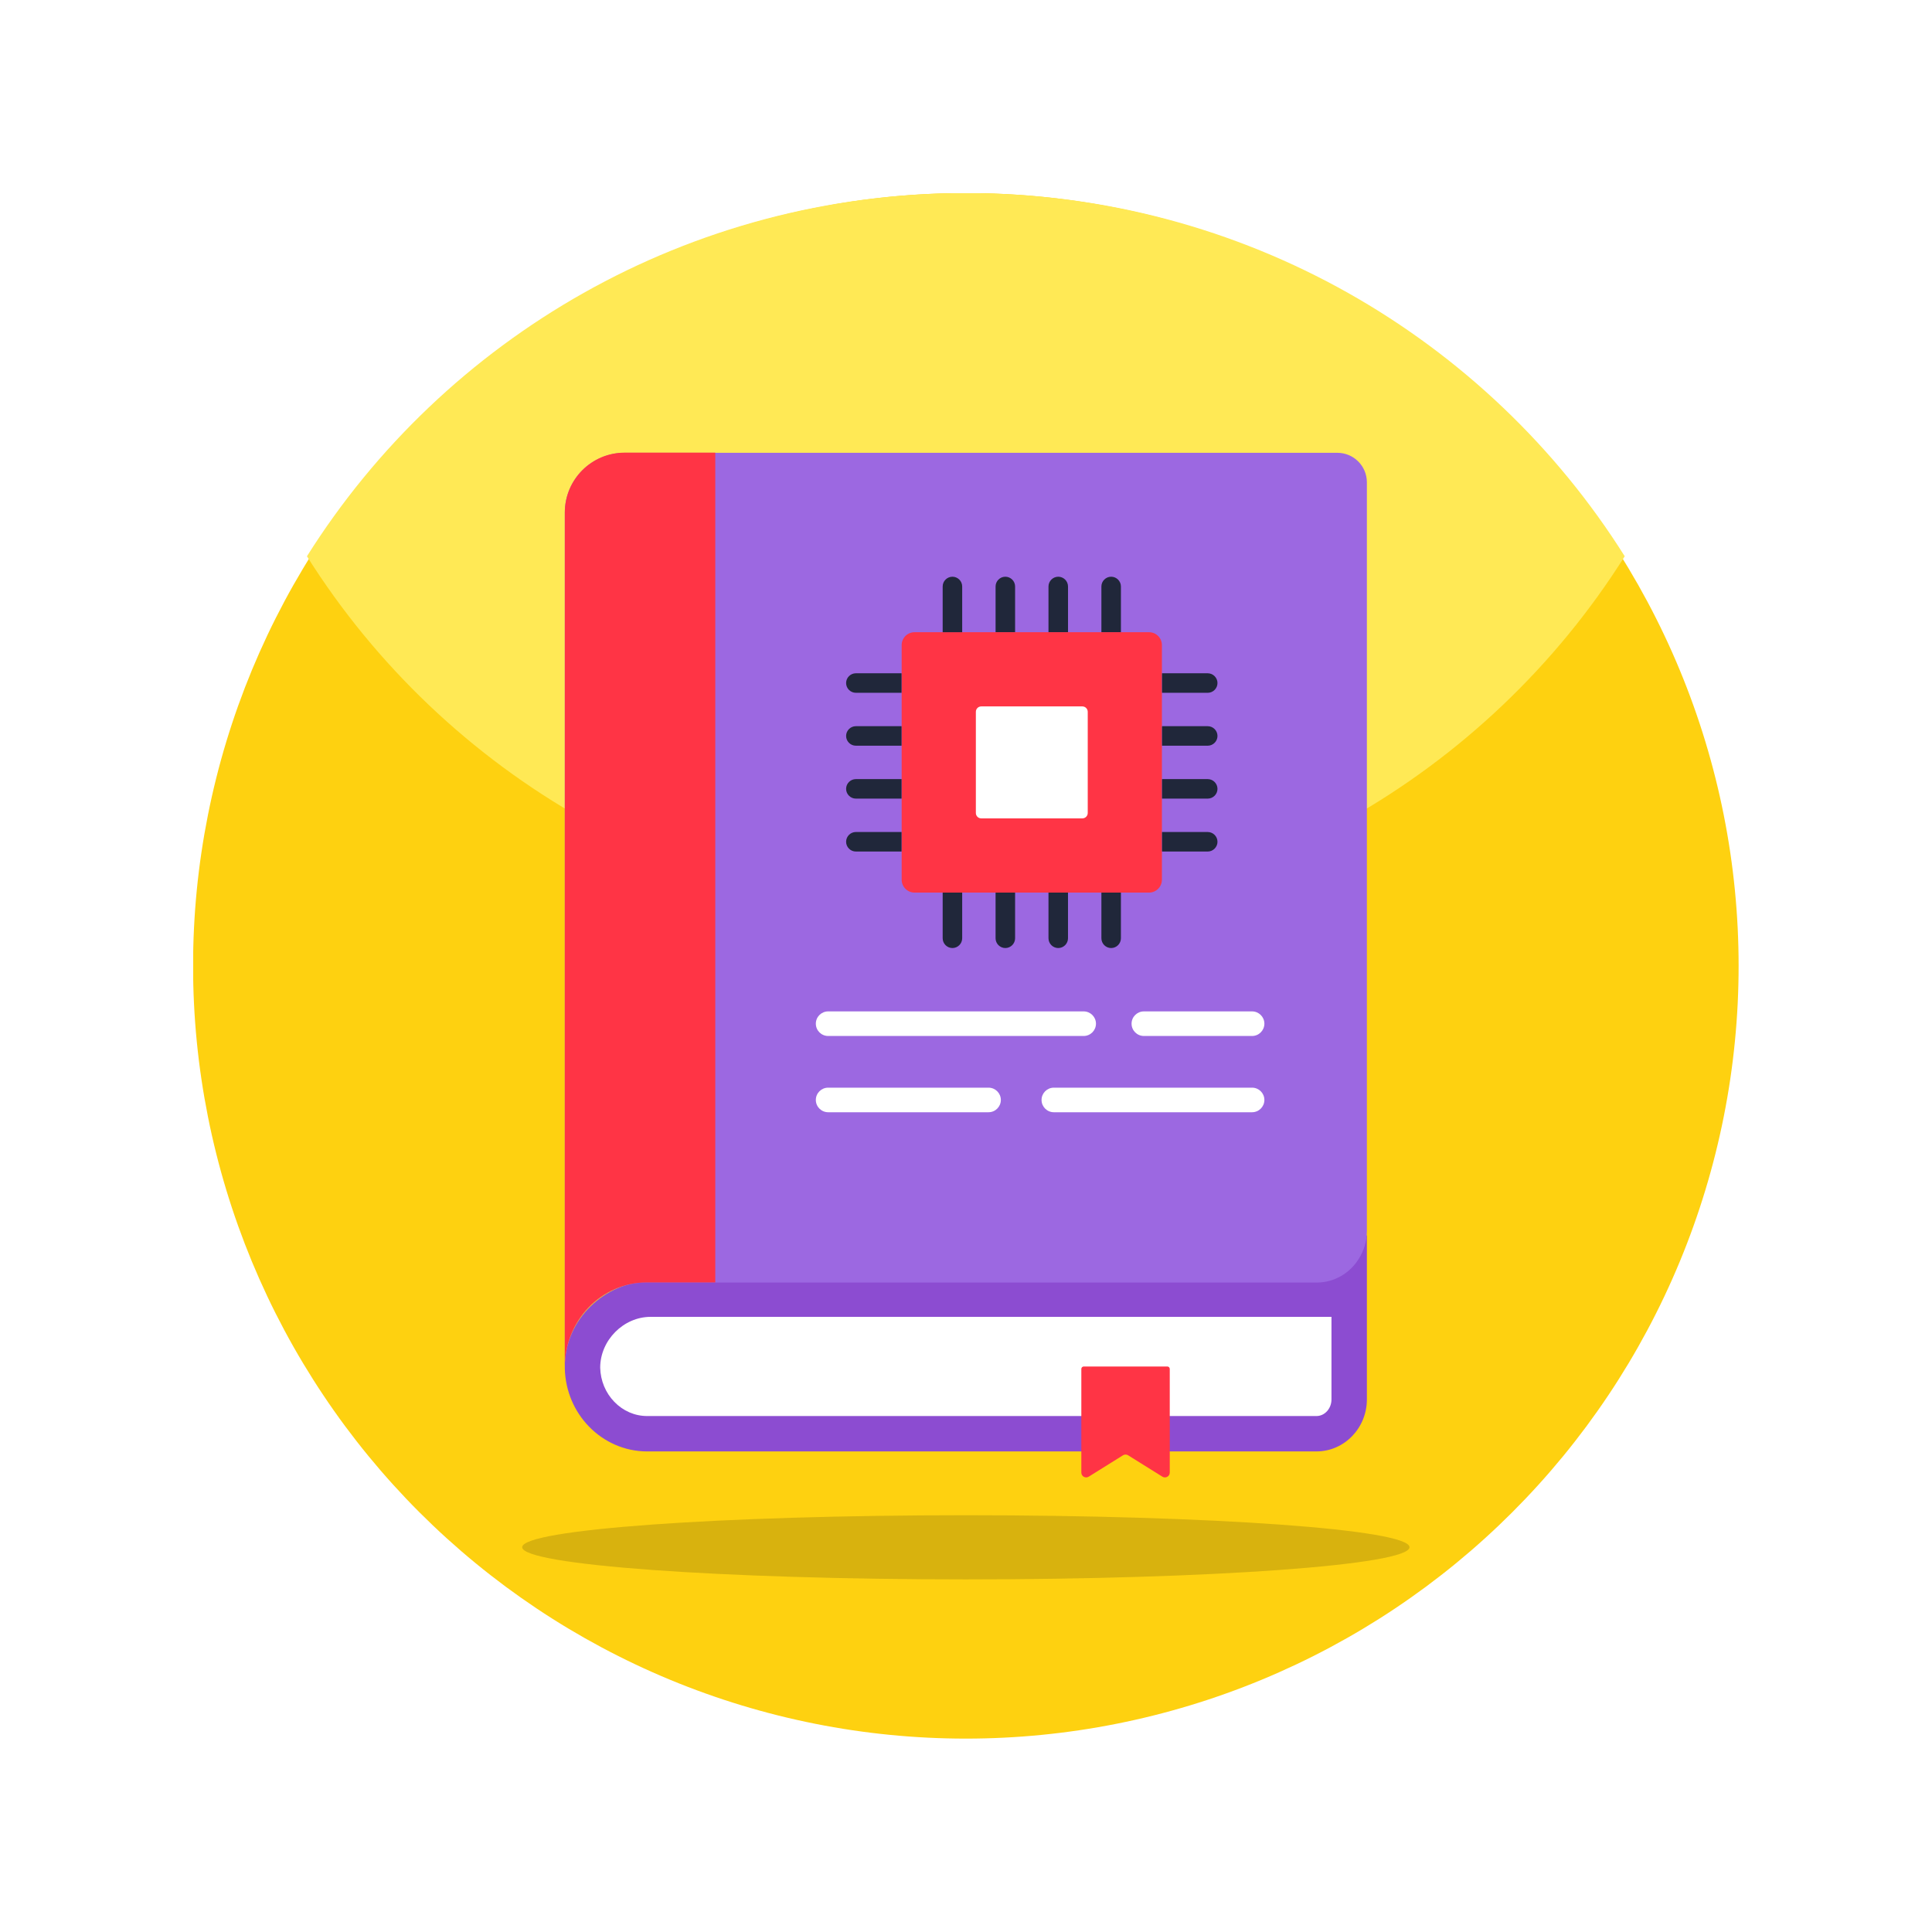 <svg version="1.0" preserveAspectRatio="xMidYMid meet" height="1080" viewBox="0 0 810 810" zoomAndPan="magnify" width="1080" xmlns:xlink="http://www.w3.org/1999/xlink" xmlns="http://www.w3.org/2000/svg"><defs><clipPath id="61a624a600"><path clip-rule="nonzero" d="M 81 81 L 729 81 L 729 729 L 81 729 Z M 81 81"></path></clipPath><clipPath id="0775dfa8e2"><path clip-rule="nonzero" d="M 128 81 L 682 81 L 682 386 L 128 386 Z M 128 81"></path></clipPath><clipPath id="7df5beafcb"><path clip-rule="nonzero" d="M 68 743.027 L 82 743.027 L 82 763.34 L 68 763.34 Z M 68 743.027"></path></clipPath><clipPath id="02ffb88997"><path clip-rule="nonzero" d="M 51 743.027 L 65 743.027 L 65 763.34 L 51 763.34 Z M 51 743.027"></path></clipPath><clipPath id="98e9f7d82b"><path clip-rule="nonzero" d="M 16.785 742 L 44 742 L 44 758 L 16.785 758 Z M 16.785 742"></path></clipPath><clipPath id="858ae3dde2"><path clip-rule="nonzero" d="M 89 742 L 115.785 742 L 115.785 757 L 89 757 Z M 89 742"></path></clipPath><clipPath id="e6ff6d8752"><path clip-rule="nonzero" d="M 59 700.34 L 74 700.34 L 74 727 L 59 727 Z M 59 700.34"></path></clipPath></defs><rect fill-opacity="1" height="972" y="-81" fill="#ffffff" width="972" x="-81"></rect><rect fill-opacity="1" height="972" y="-81" fill="#ffffff" width="972" x="-81"></rect><g clip-path="url(#61a624a600)"><path fill-rule="nonzero" fill-opacity="1" d="M 728.922 404.934 C 728.922 410.234 728.789 415.535 728.531 420.832 C 728.27 426.125 727.879 431.414 727.359 436.688 C 726.84 441.965 726.191 447.227 725.414 452.473 C 724.637 457.715 723.73 462.938 722.695 468.141 C 721.66 473.34 720.5 478.512 719.211 483.656 C 717.922 488.797 716.508 493.906 714.969 498.98 C 713.43 504.055 711.77 509.09 709.98 514.082 C 708.195 519.074 706.289 524.02 704.258 528.918 C 702.23 533.816 700.082 538.664 697.812 543.457 C 695.547 548.25 693.164 552.984 690.664 557.66 C 688.164 562.336 685.551 566.949 682.828 571.496 C 680.102 576.043 677.266 580.523 674.32 584.93 C 671.371 589.34 668.32 593.672 665.164 597.934 C 662.004 602.191 658.742 606.371 655.379 610.469 C 652.016 614.566 648.551 618.582 644.992 622.508 C 641.43 626.438 637.777 630.277 634.027 634.027 C 630.277 637.777 626.438 641.43 622.508 644.992 C 618.582 648.551 614.566 652.016 610.469 655.379 C 606.371 658.742 602.191 662.004 597.934 665.164 C 593.672 668.32 589.34 671.371 584.93 674.32 C 580.523 677.266 576.043 680.102 571.496 682.828 C 566.949 685.551 562.336 688.164 557.66 690.664 C 552.984 693.164 548.25 695.547 543.457 697.812 C 538.66 700.082 533.816 702.23 528.918 704.258 C 524.02 706.289 519.074 708.195 514.082 709.98 C 509.09 711.77 504.055 713.43 498.98 714.969 C 493.906 716.508 488.797 717.922 483.656 719.211 C 478.512 720.5 473.34 721.66 468.141 722.695 C 462.938 723.73 457.715 724.637 452.473 725.414 C 447.227 726.191 441.965 726.84 436.688 727.359 C 431.414 727.879 426.125 728.27 420.832 728.531 C 415.535 728.789 410.234 728.922 404.934 728.922 C 399.629 728.922 394.332 728.789 389.035 728.531 C 383.738 728.27 378.453 727.879 373.176 727.359 C 367.898 726.84 362.641 726.191 357.395 725.414 C 352.148 724.637 346.926 723.73 341.727 722.695 C 336.527 721.66 331.352 720.5 326.211 719.211 C 321.066 717.922 315.957 716.508 310.883 714.969 C 305.809 713.43 300.777 711.77 295.785 709.98 C 290.793 708.195 285.848 706.289 280.949 704.258 C 276.051 702.23 271.203 700.082 266.41 697.812 C 261.617 695.547 256.883 693.164 252.207 690.664 C 247.531 688.164 242.918 685.551 238.371 682.828 C 233.82 680.102 229.344 677.266 224.934 674.32 C 220.527 671.371 216.191 668.32 211.934 665.164 C 207.676 662.004 203.496 658.742 199.398 655.379 C 195.297 652.016 191.285 648.551 187.355 644.992 C 183.426 641.43 179.59 637.777 175.84 634.027 C 172.09 630.277 168.434 626.438 164.875 622.508 C 161.312 618.582 157.852 614.566 154.488 610.469 C 151.121 606.371 147.863 602.191 144.703 597.934 C 141.543 593.672 138.492 589.34 135.547 584.93 C 132.602 580.523 129.766 576.043 127.039 571.496 C 124.312 566.949 121.699 562.336 119.199 557.66 C 116.703 552.984 114.316 548.25 112.051 543.457 C 109.785 538.66 107.637 533.816 105.605 528.918 C 103.578 524.02 101.672 519.074 99.883 514.082 C 98.098 509.09 96.434 504.055 94.895 498.98 C 93.355 493.906 91.941 488.797 90.656 483.656 C 89.367 478.512 88.203 473.34 87.172 468.141 C 86.137 462.938 85.23 457.715 84.453 452.473 C 83.672 447.227 83.023 441.965 82.504 436.688 C 81.984 431.414 81.594 426.125 81.336 420.832 C 81.074 415.535 80.945 410.234 80.945 404.934 C 80.945 399.629 81.074 394.332 81.336 389.035 C 81.594 383.738 81.984 378.453 82.504 373.176 C 83.023 367.898 83.672 362.641 84.453 357.395 C 85.23 352.148 86.137 346.926 87.172 341.727 C 88.203 336.527 89.367 331.352 90.656 326.211 C 91.941 321.066 93.355 315.957 94.895 310.883 C 96.434 305.809 98.098 300.777 99.883 295.785 C 101.672 290.793 103.578 285.848 105.605 280.949 C 107.637 276.051 109.785 271.203 112.051 266.41 C 114.316 261.617 116.703 256.883 119.199 252.207 C 121.699 247.531 124.312 242.918 127.039 238.371 C 129.766 233.82 132.602 229.344 135.547 224.934 C 138.492 220.527 141.543 216.191 144.703 211.934 C 147.863 207.676 151.121 203.496 154.488 199.398 C 157.852 195.297 161.312 191.285 164.875 187.355 C 168.434 183.426 172.09 179.59 175.84 175.84 C 179.59 172.09 183.426 168.434 187.355 164.875 C 191.285 161.312 195.297 157.852 199.398 154.488 C 203.496 151.121 207.676 147.863 211.934 144.703 C 216.191 141.543 220.527 138.492 224.934 135.547 C 229.344 132.602 233.82 129.766 238.371 127.039 C 242.918 124.312 247.531 121.699 252.207 119.199 C 256.883 116.703 261.617 114.316 266.41 112.051 C 271.203 109.785 276.051 107.637 280.949 105.605 C 285.848 103.578 290.793 101.672 295.785 99.883 C 300.777 98.098 305.809 96.434 310.883 94.895 C 315.957 93.355 321.066 91.941 326.211 90.656 C 331.352 89.367 336.527 88.203 341.727 87.172 C 346.926 86.137 352.148 85.23 357.395 84.453 C 362.641 83.672 367.898 83.023 373.176 82.504 C 378.453 81.984 383.738 81.594 389.035 81.336 C 394.332 81.074 399.629 80.945 404.934 80.945 C 410.234 80.945 415.535 81.074 420.832 81.336 C 426.125 81.594 431.414 81.984 436.688 82.504 C 441.965 83.023 447.227 83.672 452.473 84.453 C 457.715 85.23 462.938 86.137 468.141 87.172 C 473.34 88.203 478.512 89.367 483.656 90.656 C 488.797 91.941 493.906 93.355 498.98 94.895 C 504.055 96.434 509.09 98.098 514.082 99.883 C 519.074 101.672 524.02 103.578 528.918 105.605 C 533.816 107.637 538.664 109.785 543.457 112.051 C 548.25 114.316 552.984 116.703 557.66 119.199 C 562.336 121.699 566.949 124.312 571.496 127.039 C 576.043 129.766 580.523 132.602 584.93 135.547 C 589.34 138.492 593.672 141.543 597.934 144.703 C 602.191 147.863 606.371 151.121 610.469 154.488 C 614.566 157.852 618.582 161.312 622.508 164.875 C 626.438 168.434 630.277 172.09 634.027 175.84 C 637.777 179.59 641.43 183.426 644.992 187.355 C 648.551 191.285 652.016 195.297 655.379 199.398 C 658.742 203.496 662.004 207.676 665.164 211.934 C 668.32 216.191 671.371 220.527 674.32 224.934 C 677.266 229.344 680.102 233.82 682.828 238.371 C 685.551 242.918 688.164 247.531 690.664 252.207 C 693.164 256.883 695.547 261.617 697.812 266.41 C 700.082 271.203 702.23 276.051 704.258 280.949 C 706.289 285.848 708.195 290.793 709.98 295.785 C 711.77 300.777 713.43 305.809 714.969 310.883 C 716.508 315.957 717.922 321.066 719.211 326.211 C 720.5 331.355 721.66 336.527 722.695 341.727 C 723.73 346.926 724.637 352.148 725.414 357.395 C 726.191 362.641 726.84 367.898 727.359 373.176 C 727.879 378.453 728.27 383.738 728.531 389.035 C 728.789 394.332 728.922 399.629 728.922 404.934 Z M 728.922 404.934" fill="#fed110"></path></g><g clip-path="url(#0775dfa8e2)"><path fill-rule="nonzero" fill-opacity="1" d="M 681.176 233.219 C 623.566 324.645 521.375 385.391 404.934 385.391 C 288.492 385.391 186.301 324.645 128.688 233.219 C 186.195 141.793 288.492 80.945 404.934 80.945 C 521.375 80.945 623.668 141.793 681.176 233.219 Z M 681.176 233.219" fill="#ffe955"></path></g><path fill-rule="nonzero" fill-opacity="1" d="M 573.074 586.707 L 573.074 517.953 L 272.742 537.254 C 253.555 537.254 236.797 553.234 236.797 572.914 L 236.797 573.84 C 237.062 583.328 240.867 591.836 246.895 598.051 C 253.129 604.484 261.801 608.52 271.316 608.52 L 551.926 608.516 C 563.613 608.516 573.074 598.703 573.074 586.707 Z M 573.074 586.707" fill="#8c4cd1"></path><path fill-rule="nonzero" fill-opacity="1" d="M 261.867 189.844 L 560.703 189.844 C 567.531 189.844 573.07 195.383 573.07 202.211 L 573.07 516.035 C 573.07 520.332 571.836 524.367 569.684 527.75 C 565.973 533.738 559.465 537.715 552.043 537.715 L 271.098 537.715 C 252.156 537.715 236.859 553.465 236.793 573.059 L 236.793 214.918 C 236.793 201.07 248.02 189.844 261.867 189.844 Z M 261.867 189.844" fill="#9c68e1"></path><path fill-rule="nonzero" fill-opacity="1" d="M 299.883 189.781 L 299.883 537.664 L 271.066 537.664 C 252.145 537.664 236.809 553.492 236.809 573.031 L 236.809 214.852 C 236.809 201.004 248.035 189.781 261.883 189.781 Z M 299.883 189.781" fill="#ff3445"></path><path fill-rule="nonzero" fill-opacity="1" d="M 271.316 593.68 C 266.16 593.68 261.27 591.566 257.551 587.723 C 253.883 583.945 251.781 578.859 251.633 573.438 C 251.637 561.82 261.5 552.098 272.742 552.098 L 558.227 552.098 L 558.227 586.711 C 558.227 590.551 555.402 593.68 551.93 593.68 Z M 271.316 593.68" fill="#ffffff"></path><path fill-rule="nonzero" fill-opacity="1" d="M 524.938 434.34 L 479.574 434.34 C 476.73 434.34 474.414 432.031 474.414 429.184 C 474.414 426.34 476.73 424.031 479.574 424.031 L 524.938 424.031 C 527.781 424.031 530.098 426.34 530.098 429.184 C 530.098 432.031 527.781 434.34 524.938 434.34 Z M 524.938 434.34" fill="#ffffff"></path><path fill-rule="nonzero" fill-opacity="1" d="M 454.328 434.34 L 347.203 434.34 C 344.359 434.34 342.043 432.031 342.043 429.184 C 342.043 426.34 344.359 424.031 347.203 424.031 L 454.328 424.031 C 457.172 424.031 459.488 426.34 459.488 429.184 C 459.488 432.031 457.172 434.34 454.328 434.34 Z M 454.328 434.34" fill="#ffffff"></path><path fill-rule="nonzero" fill-opacity="1" d="M 524.938 466.312 L 441.832 466.312 C 438.988 466.312 436.676 464.004 436.676 461.16 C 436.676 458.316 438.988 456.008 441.832 456.008 L 524.938 456.008 C 527.781 456.008 530.098 458.316 530.098 461.16 C 530.098 464.004 527.781 466.312 524.938 466.312 Z M 524.938 466.312" fill="#ffffff"></path><path fill-rule="nonzero" fill-opacity="1" d="M 414.449 466.312 L 347.203 466.312 C 344.359 466.312 342.043 464.004 342.043 461.16 C 342.043 458.316 344.359 456.008 347.203 456.008 L 414.449 456.008 C 417.293 456.008 419.609 458.316 419.609 461.16 C 419.609 464.004 417.293 466.312 414.449 466.312 Z M 414.449 466.312" fill="#ffffff"></path><path fill-rule="nonzero" fill-opacity="0.15" d="M 590.934 648.676 C 590.934 656.121 507.645 662.164 404.934 662.164 C 302.223 662.164 218.934 656.121 218.934 648.676 C 218.934 641.227 302.223 635.27 404.934 635.27 C 507.645 635.27 590.934 641.227 590.934 648.676 Z M 590.934 648.676" fill="#000000"></path><path fill-rule="nonzero" fill-opacity="1" d="M 489.414 572.91 C 489.973 572.91 490.426 573.363 490.426 573.922 L 490.426 617.383 C 490.426 618.973 488.68 619.941 487.332 619.102 L 472.965 610.137 C 472.309 609.73 471.477 609.73 470.82 610.137 L 456.453 619.102 C 455.105 619.945 453.355 618.973 453.355 617.383 L 453.355 573.922 C 453.355 573.363 453.809 572.91 454.371 572.91 Z M 489.414 572.91" fill="#ff3445"></path><path fill-rule="nonzero" fill-opacity="1" d="M 487.137 270.457 L 487.137 368.82 C 487.137 371.805 484.719 374.223 481.738 374.223 L 383.43 374.223 C 380.445 374.223 378.027 371.805 378.027 368.82 L 378.027 270.457 C 378.027 267.477 380.445 265.059 383.43 265.059 L 481.738 265.059 C 484.719 265.059 487.137 267.477 487.137 270.457 Z M 487.137 270.457" fill="#ff3445"></path><path fill-rule="nonzero" fill-opacity="1" d="M 409.133 340.852 L 409.133 298.426 C 409.133 297.18 410.145 296.168 411.391 296.168 L 453.781 296.168 C 455.027 296.168 456.039 297.18 456.039 298.426 L 456.039 340.852 C 456.039 342.098 455.027 343.109 453.781 343.109 L 411.391 343.109 C 410.141 343.109 409.133 342.098 409.133 340.852 Z M 409.133 340.852" fill="#ffffff"></path><path fill-rule="nonzero" fill-opacity="1" d="M 461.766 265.039 L 461.766 245.883 C 461.766 243.637 463.613 241.793 465.859 241.793 C 468.109 241.793 469.953 243.637 469.953 245.883 L 469.953 265.039 Z M 461.766 265.039" fill="#20273a"></path><path fill-rule="nonzero" fill-opacity="1" d="M 439.582 265.039 L 439.582 245.887 C 439.582 243.637 441.43 241.793 443.676 241.793 C 445.926 241.793 447.77 243.637 447.77 245.887 L 447.77 265.039 Z M 439.582 265.039" fill="#20273a"></path><path fill-rule="nonzero" fill-opacity="1" d="M 417.402 265.039 L 417.402 245.887 C 417.402 243.637 419.246 241.793 421.492 241.793 C 423.742 241.793 425.586 243.637 425.586 245.887 L 425.586 265.039 Z M 417.402 265.039" fill="#20273a"></path><path fill-rule="nonzero" fill-opacity="1" d="M 395.219 265.043 L 395.219 245.887 C 395.219 243.641 397.062 241.793 399.312 241.793 C 401.559 241.793 403.402 243.641 403.402 245.887 L 403.402 265.043 Z M 395.219 265.043" fill="#20273a"></path><path fill-rule="nonzero" fill-opacity="1" d="M 403.402 374.219 L 403.402 393.375 C 403.402 395.625 401.559 397.469 399.309 397.469 C 397.062 397.469 395.219 395.625 395.219 393.375 L 395.219 374.219 Z M 403.402 374.219" fill="#20273a"></path><path fill-rule="nonzero" fill-opacity="1" d="M 425.586 374.219 L 425.586 393.375 C 425.586 395.625 423.738 397.469 421.492 397.469 C 419.242 397.469 417.398 395.625 417.398 393.375 L 417.398 374.219 Z M 425.586 374.219" fill="#20273a"></path><path fill-rule="nonzero" fill-opacity="1" d="M 447.766 374.219 L 447.766 393.375 C 447.766 395.625 445.922 397.469 443.676 397.469 C 441.426 397.469 439.582 395.625 439.582 393.375 L 439.582 374.219 Z M 447.766 374.219" fill="#20273a"></path><path fill-rule="nonzero" fill-opacity="1" d="M 469.949 374.219 L 469.949 393.375 C 469.949 395.625 468.105 397.469 465.855 397.469 C 463.609 397.469 461.766 395.625 461.766 393.375 L 461.766 374.219 Z M 469.949 374.219" fill="#20273a"></path><path fill-rule="nonzero" fill-opacity="1" d="M 487.184 348.824 L 506.34 348.824 C 508.586 348.824 510.434 350.668 510.434 352.918 C 510.434 355.164 508.586 357.008 506.34 357.008 L 487.184 357.008 Z M 487.184 348.824" fill="#20273a"></path><path fill-rule="nonzero" fill-opacity="1" d="M 487.184 326.641 L 506.34 326.641 C 508.586 326.641 510.434 328.484 510.434 330.734 C 510.434 332.98 508.586 334.824 506.34 334.824 L 487.184 334.824 Z M 487.184 326.641" fill="#20273a"></path><path fill-rule="nonzero" fill-opacity="1" d="M 487.184 304.457 L 506.34 304.457 C 508.586 304.457 510.434 306.301 510.434 308.551 C 510.434 310.797 508.586 312.641 506.34 312.641 L 487.184 312.641 Z M 487.184 304.457" fill="#20273a"></path><path fill-rule="nonzero" fill-opacity="1" d="M 487.184 282.273 L 506.34 282.273 C 508.586 282.273 510.434 284.117 510.434 286.367 C 510.434 288.617 508.586 290.461 506.34 290.461 L 487.184 290.461 Z M 487.184 282.273" fill="#20273a"></path><path fill-rule="nonzero" fill-opacity="1" d="M 377.984 290.457 L 358.828 290.457 C 356.578 290.457 354.734 288.613 354.734 286.363 C 354.734 284.117 356.578 282.273 358.828 282.273 L 377.984 282.273 Z M 377.984 290.457" fill="#20273a"></path><path fill-rule="nonzero" fill-opacity="1" d="M 377.984 312.641 L 358.828 312.641 C 356.582 312.641 354.734 310.797 354.734 308.547 C 354.734 306.301 356.582 304.457 358.828 304.457 L 377.984 304.457 Z M 377.984 312.641" fill="#20273a"></path><path fill-rule="nonzero" fill-opacity="1" d="M 377.984 334.824 L 358.828 334.824 C 356.582 334.824 354.734 332.98 354.734 330.73 C 354.734 328.484 356.582 326.641 358.828 326.641 L 377.984 326.641 Z M 377.984 334.824" fill="#20273a"></path><path fill-rule="nonzero" fill-opacity="1" d="M 377.984 357.008 L 358.828 357.008 C 356.582 357.008 354.734 355.164 354.734 352.914 C 354.734 350.664 356.582 348.82 358.828 348.82 L 377.984 348.82 Z M 377.984 357.008" fill="#20273a"></path><path fill-rule="nonzero" fill-opacity="1" d="M 66.605 736.129 L 66.184 736.129 L 54.531 740.078 L 66.395 744.141 L 78.262 740.078 L 66.605 736.129" fill="#ffffff"></path><g clip-path="url(#7df5beafcb)"><path fill-rule="nonzero" fill-opacity="1" d="M 68.477 763.492 L 80.754 759.332 C 80.961 759.227 81.172 759.016 81.172 758.812 L 81.172 743.41 L 68.477 747.781 L 68.477 763.492" fill="#ffffff"></path></g><g clip-path="url(#02ffb88997)"><path fill-rule="nonzero" fill-opacity="1" d="M 51.617 758.707 C 51.617 758.918 51.828 759.227 52.039 759.227 L 64.316 763.387 L 64.316 747.781 L 51.617 743.516 L 51.617 758.707" fill="#ffffff"></path></g><g clip-path="url(#98e9f7d82b)"><path fill-rule="nonzero" fill-opacity="1" d="M 41.113 747.676 L 28.52 747.676 L 28.52 744.352 C 28.52 743.613 28.105 742.895 27.379 742.578 C 26.754 742.262 25.922 742.262 25.297 742.684 L 17.805 747.984 C 17.285 748.406 16.969 749.027 16.969 749.652 C 16.969 750.273 17.285 750.898 17.805 751.32 L 25.297 756.629 C 25.605 756.832 26.027 757.039 26.438 757.039 C 26.754 757.039 27.062 756.934 27.379 756.832 C 28.105 756.523 28.52 755.793 28.52 755.066 L 28.52 751.836 L 41.113 751.836 C 42.254 751.836 43.191 750.898 43.191 749.758 C 43.191 748.617 42.254 747.676 41.113 747.676" fill="#ffffff"></path></g><g clip-path="url(#858ae3dde2)"><path fill-rule="nonzero" fill-opacity="1" d="M 114.984 747.992 L 107.492 742.684 C 106.879 742.262 106.043 742.164 105.41 742.578 C 104.684 742.895 104.27 743.621 104.27 744.352 L 104.27 747.57 L 91.68 747.57 C 90.535 747.57 89.598 748.512 89.598 749.652 C 89.598 750.801 90.535 751.73 91.68 751.73 L 104.27 751.73 L 104.27 754.961 C 104.27 755.688 104.684 756.418 105.41 756.727 C 105.727 756.832 106.043 756.934 106.352 756.934 C 106.762 756.934 107.184 756.832 107.492 756.523 L 114.984 751.215 C 115.504 750.801 115.82 750.168 115.82 749.547 C 115.82 748.922 115.504 748.406 114.984 747.992" fill="#ffffff"></path></g><g clip-path="url(#e6ff6d8752)"><path fill-rule="nonzero" fill-opacity="1" d="M 61.086 711.883 L 64.316 711.883 L 64.316 724.473 C 64.316 725.613 65.246 726.555 66.395 726.555 C 67.543 726.555 68.477 725.613 68.477 724.473 L 68.477 711.883 L 71.695 711.883 C 72.426 711.883 73.16 711.469 73.469 710.738 C 73.785 710.012 73.785 709.285 73.363 708.66 L 68.055 701.164 C 67.641 700.648 67.02 700.332 66.395 700.332 C 65.773 700.332 65.148 700.648 64.727 701.164 L 59.426 708.66 C 59.008 709.285 58.902 710.117 59.32 710.738 C 59.629 711.469 60.359 711.883 61.086 711.883" fill="#ffffff"></path></g><path fill-rule="nonzero" fill-opacity="1" d="M 41.113 721.457 L 43.402 719.164 C 43.922 718.648 44.133 717.812 43.922 717.086 C 43.711 716.355 43.086 715.84 42.359 715.734 L 33.207 714.172 C 32.582 714.066 31.855 714.277 31.434 714.688 C 31.02 715.109 30.703 715.84 30.914 716.461 L 32.477 725.508 C 32.574 726.246 33.102 726.871 33.828 727.07 C 34.031 727.176 34.242 727.176 34.453 727.176 C 34.969 727.176 35.488 726.965 35.91 726.555 L 38.199 724.262 L 47.043 733.109 C 47.457 733.523 47.977 733.734 48.5 733.734 C 49.02 733.734 49.535 733.523 49.957 733.109 C 50.781 732.277 50.781 731.031 49.957 730.195 L 41.113 721.457" fill="#ffffff"></path><path fill-rule="nonzero" fill-opacity="1" d="M 96.883 726.66 C 97.305 727.07 97.82 727.281 98.34 727.281 C 98.551 727.281 98.762 727.281 98.961 727.176 C 99.691 726.965 100.207 726.344 100.312 725.613 L 101.875 716.566 C 101.98 715.945 101.77 715.215 101.359 714.793 C 100.84 714.383 100.207 714.066 99.586 714.277 L 90.535 715.84 C 89.809 715.945 89.188 716.461 88.977 717.191 C 88.766 717.918 88.977 718.754 89.492 719.27 L 91.785 721.562 L 82.938 730.406 C 82.105 731.238 82.105 732.484 82.938 733.32 C 83.352 733.734 83.875 733.941 84.395 733.941 C 84.91 733.941 85.438 733.734 85.852 733.32 L 94.695 724.473 L 96.883 726.66" fill="#ffffff"></path></svg>